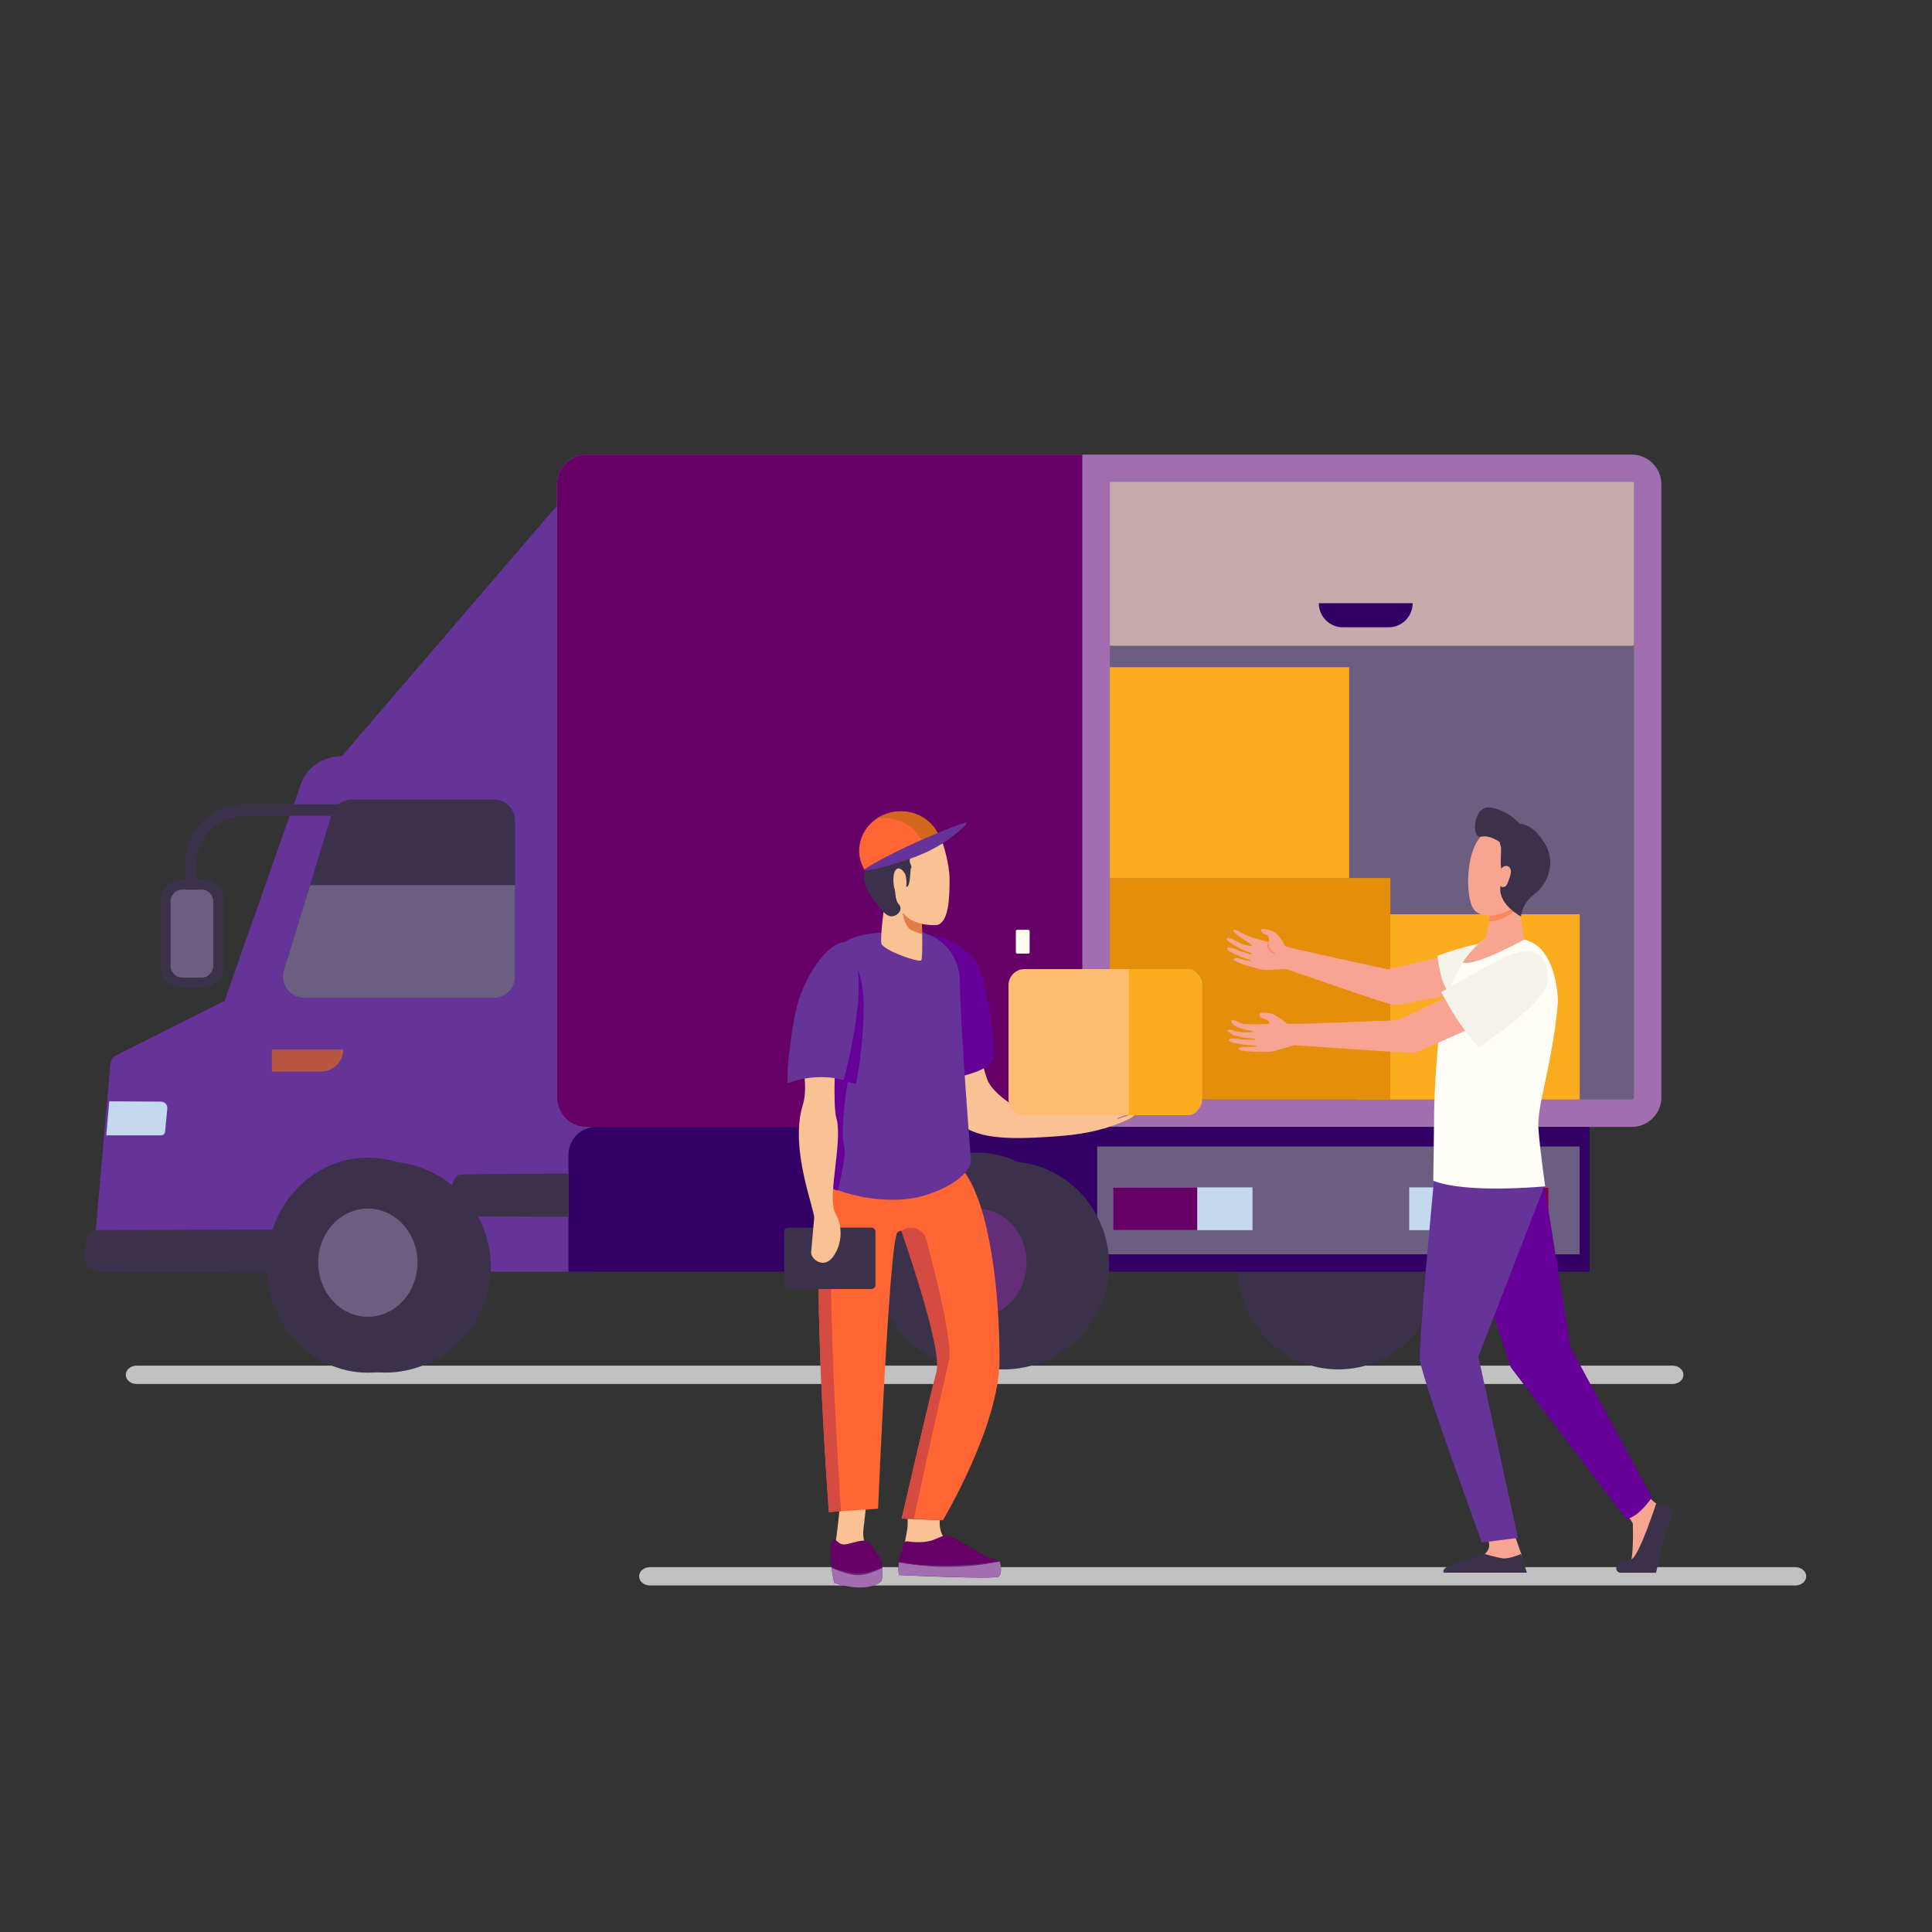 <?xml version="1.0" encoding="utf-8"?>
<!-- Generator: Adobe Illustrator 24.2.3, SVG Export Plug-In . SVG Version: 6.00 Build 0)  -->
<svg version="1.1" id="Layer_1" xmlns="http://www.w3.org/2000/svg" xmlns:xlink="http://www.w3.org/1999/xlink" x="0px" y="0px"
	 viewBox="0 0 2000 2000" style="enable-background:new 0 0 2000 2000;" xml:space="preserve">
<rect x="0" y="0" width="2000" height="2000" fill="#333333" stroke="none"/>
<style type="text/css">
	.st0{fill:#FE7B21;}
	.st1{fill:#663399;}
	.st2{fill-rule:evenodd;clip-rule:evenodd;fill:#660066;}
	.st3{fill-rule:evenodd;clip-rule:evenodd;fill:#FF6633;}
	.st4{fill-rule:evenodd;clip-rule:evenodd;fill:#F8C295;}
	.st5{fill-rule:evenodd;clip-rule:evenodd;fill:#663399;}
	.st6{fill-rule:evenodd;clip-rule:evenodd;fill:#F2B27B;}
	.st7{fill-rule:evenodd;clip-rule:evenodd;fill:#F8BB88;}
	.st8{fill-rule:evenodd;clip-rule:evenodd;fill:#222021;}
	.st9{fill-rule:evenodd;clip-rule:evenodd;fill:#E66F2D;}
	.st10{fill-rule:evenodd;clip-rule:evenodd;fill:#FBAB1E;}
	.st11{fill-rule:evenodd;clip-rule:evenodd;fill:#FFBB71;}
	.st12{fill-rule:evenodd;clip-rule:evenodd;fill:#FEFCED;}
	.st13{fill:#660066;}
	.st14{fill:#293042;}
	.st15{fill:#121212;}
	.st16{fill:#FF6633;}
	.st17{fill:#F7941D;}
	.st18{fill:#C6ABAD;}
	.st19{fill:none;}
	.st20{fill:#FFBE56;}
	.st21{fill:#FEAD1D;}
	.st22{fill:#E69C1A;}
	.st23{fill:#D49018;}
	.st24{fill:none;stroke:#947652;stroke-width:1.246;stroke-miterlimit:10;}
	.st25{fill:#330066;}
	.st26{fill:#2A62B9;}
	.st27{fill:#FBAB1E;}
	.st28{fill:#B89366;}
	.st29{fill:#BF7709;}
	.st30{fill:#E58E0B;}
	.st31{opacity:0.24;}
	.st32{fill:#B74916;}
	.st33{fill:#CC6633;}
	.st34{fill:#FEFCED;}
	.st35{fill:#FFFFFF;}
	.st36{fill-rule:evenodd;clip-rule:evenodd;fill:#EFF3FF;}
	.st37{fill-rule:evenodd;clip-rule:evenodd;fill:#EDEDED;}
	.st38{fill:#E66F2D;}
	.st39{fill:#F8FBFF;}
	.st40{fill:#C4D9ED;}
	.st41{fill:#D5E7F7;}
	.st42{fill:#DCEAF9;}
	.st43{opacity:0.8;}
	.st44{fill:#ADC9E0;}
	.st45{fill:#ABC6DD;}
	.st46{opacity:0.3;fill:#A8302D;}
	.st47{fill:#A2C2DD;}
	.st48{fill:#660099;}
	.st49{fill:#A8302D;}
	.st50{opacity:0.3;fill:#8E2323;}
	.st51{display:none;fill:#A8D29F;}
	.st52{fill:#C1C1C1;}
	.st53{fill:#FFB27D;}
	.st54{fill:#FFC197;}
	.st55{opacity:0.3;fill:#E2915A;}
	.st56{fill:#D3671E;}
	.st57{opacity:0.4;fill:#D3671E;}
	.st58{opacity:0.4;fill:#D86713;}
	.st59{fill:#FBECDB;}
	.st60{fill:#FCE6D2;}
	.st61{fill:#F1A34F;}
	.st62{fill:#DDB997;}
	.st63{fill:#CA5F00;}
	.st64{fill:#3B314A;}
	.st65{fill:#6C5E81;}
	.st66{fill:#A16EB0;}
	.st67{fill:#880136;}
	.st68{fill:#642D78;}
	.st69{fill:#B75742;}
	.st70{fill:#F8C295;}
	.st71{fill:#D54A41;}
	.st72{opacity:0.6;fill:#D45110;}
	.st73{fill:#FFBB71;}
	.st74{fill:#F7A491;}
	.st75{fill:#F8A492;}
	.st76{fill:#F4F2EA;}
	.st77{fill:#FFFDF5;}
	.st78{fill:#FE875E;}
</style>
<g>
	<g>
		<path class="st52" d="M672.9,1641.3h1185.6c6.2,0,11.3-4.2,11.3-9.5c0-5.2-5.1-9.5-11.3-9.5H672.9c-6.2,0-11.3,4.2-11.3,9.5
			C661.6,1637.1,666.6,1641.3,672.9,1641.3z"/>
	</g>
	<g>
		<path class="st52" d="M141.5,1432.7h1589.9c6.2,0,11.3-4.2,11.3-9.5c0-5.2-5.1-9.5-11.3-9.5H141.5c-6.2,0-11.3,4.2-11.3,9.5
			C130.2,1428.5,135.3,1432.7,141.5,1432.7z"/>
	</g>
	<g>
		<g>
			<path class="st1" d="M613.6,1316.4H236.9l-5.3-270.4c-0.1-4.7,0.7-9.4,2.2-13.8l77.7-220.7c6-17.1,23.1-28.7,42.4-28.7
				l251.2-292.6L613.6,1316.4z"/>
			<g>
				<path class="st64" d="M203.3,936.6h-11.9v-41.8c0-34.3,27.9-62.2,62.2-62.2h101.4v11.9H253.6c-27.7,0-50.3,22.6-50.3,50.3V936.6
					z"/>
			</g>
			<path class="st64" d="M188.9,1022.7h19.6c12.7,0,23-10.3,23-23v-66.5c0-12.7-10.3-23-23-23h-19.6c-12.7,0-23,10.3-23,23v66.5
				C165.8,1012.4,176.1,1022.7,188.9,1022.7z"/>
			<path class="st65" d="M176.6,999.7v-66.5c0-6.8,5.5-12.3,12.3-12.3h19.6c6.8,0,12.3,5.5,12.3,12.3v66.5c0,6.8-5.5,12.3-12.3,12.3
				h-19.6C182.1,1012,176.6,1006.5,176.6,999.7z"/>
			<path class="st64" d="M315,1033h196.2c12.2,0,22-9.9,22-22V849.6c0-12.2-9.9-22-22-22H364.4c-9.7,0-18.2,6.3-21.1,15.6
				l-49.5,161.3C289.6,1018.6,300.1,1033,315,1033z"/>
			<path class="st65" d="M321,916.2l-27.1,88.3c-4.3,14.2,6.2,28.5,21.1,28.5h196.2c12.2,0,22-9.9,22-22v-94.7H321z"/>
			<path class="st64" d="M289.6,1311.6c0,60.4,48.9,109.4,109.3,109.3c59.4,0,109.1-49.8,109.2-109.2c0-60.4-48.9-109.4-109.3-109.3
				C339.4,1202.5,289.6,1252.3,289.6,1311.6z"/>
			<ellipse class="st64" cx="1385.5" cy="1310" rx="104.6" ry="107.6"/>
			<path class="st66" d="M607.4,1166.6h1081.7c17,0,30.8-13.8,30.8-30.8V501.4c0-17-13.8-30.8-30.8-30.8H607.4
				c-17,0-30.8,13.8-30.8,30.8v634.5C576.6,1152.8,590.4,1166.6,607.4,1166.6z"/>
			<path class="st65" d="M1689.1,1138.2c1.3,0,2.4-1.1,2.4-2.4V501.4c0-1.3-1.1-2.4-2.4-2.4h-540.2v639.2H1689.1z"/>
			<path class="st18" d="M1689.1,668.5c1.3,0,2.4-0.3,2.4-0.6V499.4c0-0.3-1.1-0.6-2.4-0.6h-540.2v169.7H1689.1z"/>
			<path class="st13" d="M607.4,470.6h513v696.1h-513c-17,0-30.8-13.8-30.8-30.8V501.4C576.6,484.3,590.4,470.6,607.4,470.6z"/>
			
				<rect x="1405.1" y="946.4" transform="matrix(-1 -1.224647e-16 1.224647e-16 -1 3040.419 2084.615)" class="st27" width="230.2" height="191.8"/>
			
				<rect x="1148.8" y="908.9" transform="matrix(-1 -1.224647e-16 1.224647e-16 -1 2588.069 2047.11)" class="st30" width="290.4" height="229.3"/>
			
				<rect x="1148.8" y="690.7" transform="matrix(-1 -1.224647e-16 1.224647e-16 -1 2545.448 1599.612)" class="st27" width="247.8" height="218.2"/>
			<path class="st25" d="M588.5,1316.4h1057v-149.8H617.1c-15.8,0-28.6,12.8-28.6,28.6V1316.4z"/>
			
				<rect x="1135.8" y="1186.8" transform="matrix(-1 -1.224647e-16 1.224647e-16 -1 2771.055 2485.25)" class="st65" width="499.5" height="111.6"/>
			
				<rect x="1152.2" y="1229.1" transform="matrix(-1 -1.224647e-16 1.224647e-16 -1 2448.793 2502.57)" class="st40" width="144.3" height="44.3"/>
			
				<rect x="1152.2" y="1229.1" transform="matrix(-1 -1.224647e-16 1.224647e-16 -1 2391.551 2502.57)" class="st13" width="87.1" height="44.3"/>
			
				<rect x="1458.7" y="1229.1" transform="matrix(-1 -1.224647e-16 1.224647e-16 -1 3061.79 2502.57)" class="st40" width="144.3" height="44.3"/>
			
				<rect x="1537.7" y="1229.1" transform="matrix(-1 -1.224647e-16 1.224647e-16 -1 3140.765 2502.57)" class="st67" width="65.4" height="44.3"/>
			<path class="st64" d="M939,1310c0,59.4,14.6,107.6,100.3,107.6c57.8,0,108.9-48.2,108.9-107.6c0-59.4-46.8-107.6-104.6-107.6
				C985.8,1202.5,939,1250.6,939,1310z"/>
			<path class="st64" d="M906.7,1307.1c0,62.9,49.9,110.5,107.7,110.5c57.8,0,101.6-47.6,101.6-110.5c0-62.9-46.8-113.9-104.6-113.9
				S906.7,1244.2,906.7,1307.1z"/>
			<ellipse class="st64" cx="380.8" cy="1309.7" rx="104.6" ry="111.3"/>
			<path class="st65" d="M329.4,1307.1c0,30.9,23,56,51.4,56s51.4-25.1,51.4-56s-23-56-51.4-56S329.4,1276.2,329.4,1307.1z"/>
			<path class="st68" d="M959.9,1307.1c0,30.9,23,56,51.4,56s51.4-25.1,51.4-56s-23-56-51.4-56S959.9,1276.2,959.9,1307.1z"/>
			<path class="st25" d="M1462.4,624.4h-97.2l0,0c0,13.8,11.2,25,25,25h47.2C1451.2,649.4,1462.4,638.2,1462.4,624.4L1462.4,624.4z"
				/>
		</g>
		<path class="st69" d="M332.7,1109.2h-51.3v-22.7h73.9l0,0C355.4,1099,345.2,1109.2,332.7,1109.2z"/>
	</g>
	<g>
		<path class="st70" d="M893.7,1584.5c0,0-0.1,0.9-0.1,2.5c0,4.7,0.9,14.9,8.2,22.5c9.7,10.1,9.8,22.7-0.5,24.8
			c-10.3,2.1-34.7-0.7-34.7-0.7s-5.5-9.6-1.8-35.3c3.8-25.7,6-53.8,6-53.8l27.9-4.4L893.7,1584.5z"/>
		<path class="st13" d="M899.1,1595.4c0,0,10.3,14,12.8,19.9c2.4,5.9,1.9,20.4,0,21.9c-16.7,13.2-48.4,1.3-48.4,1.3
			s-2.2-9.7-3.3-21.6s-0.5-22.9,3.3-22.9c3.8,0,4.4,6.2,13,4.5C885.1,1596.8,890.3,1593.7,899.1,1595.4z"/>
		<path class="st66" d="M860.9,1622.9c6.4,2.5,15.2,5.5,23.3,6.6c8.7,1.2,20.4-2.6,29.2-6.5c0.5,6.2-0.2,13.2-1.5,14.2
			c-16.7,13.2-48.4,1.3-48.4,1.3S862,1631.9,860.9,1622.9z"/>
		<path class="st68" d="M860.9,1622.9c24,7.2,28.4,8.5,52.5,0.1c-4,2.2-8.2,3.9-12.6,5.3c-9.3,2.9-14.7,2.6-20.5,1.3
			C873.3,1628.1,866.8,1625.8,860.9,1622.9z"/>
		<path class="st70" d="M1172.4,1153.3c-6.9,2.1-16,5.3-16,5.3c-1.2-2.3,21.5-6.3,24.6-12c1.7-3-26,8.2-27.9,6.8
			c-0.8-0.6,31.3-9.2,29.8-11.3c-1.2-1.8-33.8,7.7-33.9,6.4c-0.2-1.8,28.2-6.5,25.6-9.1c-1.3-1.3-35.8,6.4-39.5,6.8
			c-4.6,0,11.9-9.2,6.3-10.5c-7.6-1.7-26.7,16.4-28.2,16.7c-4.3,0.7-41.2,4.5-59.3-5.3c-14.6-7.9-28.7-20-32.2-30.4
			c-3.4-10.2-8.1-24.8-4.1-36.1c-16.4-2.1-32.4-2.5-49-0.9c-1,16.9,23.5,83.9,33.8,89.4c22.6,12.1,62.8,9.2,91.2,7.2
			c22.9-1.6,45.3-5.3,65.9-13.9c4.6-1.9,10.8-4.1,14.3-7.4C1174.8,1154.2,1173.7,1152.9,1172.4,1153.3z"/>
		<path class="st48" d="M1007.5,991.3c12.2,12.6,24.6,88.3,20,106.3c-7.8,14.6-43.4,17.2-54.8,24.1c-26.5-10.9-8.3-59.8-8.3-59.8
			l-9.7-95.2C954.7,966.8,984.2,967.2,1007.5,991.3z"/>
		<path class="st70" d="M974.1,1567.6c-3.6,11.4,0,23.9,9.2,31.4c3.2,2.6,6.9,5,11.1,6.9c16.2,7.1,37.3,5.5,40.2,20.1
			c2.9,14.6-102.9-4.1-102.9-4.1s7.3-35.4,7.8-41.4c0.5-5.9-0.6-27.7-0.6-27.7l40.9-2.9L974.1,1567.6z"/>
		<path class="st13" d="M936,1596.8c0,0-1.3,5.6-4.3,15.2c-3,9.5-1.1,18.5-1.1,18.5s99.1,4.7,103.2,1.6c4-3.1,2-14.6,0.9-15.6
			c-1-1-13.6-4.4-20-8.4c-6.5-4-28.5-19-35.9-18.4c-7.4,0.6-10.9,6.1-25,6.7C939.6,1597,939.5,1594,936,1596.8z"/>
		<path class="st66" d="M1033.8,1632c-4,3.1-103.2-1.6-103.2-1.6s-1.2-5.9-0.1-13.2c51.8,9.6,104.2-0.8,104.2-0.8
			C1035.7,1617.5,1037.8,1628.9,1033.8,1632z"/>
		<path class="st68" d="M930.5,1617.3c35.3,7.1,74.5,5.6,104.2-0.8c-54,8.1-97.5,1.8-94.5,2.1
			C940.1,1618.6,929.9,1617.2,930.5,1617.3z"/>
		<path class="st16" d="M854,1224.1c-17,62.2,4.1,341.2,4.1,341.2l50.9-3.5c0,0,11.6-277.6,20-286c2.5-2.5,5.1-1.7,7.1-0.3
			c2,1.4,3.5,3.5,4.2,5.9c5.2,17.1,35.2,116.8,29.2,138.6c-6.6,23.9-36.1,152-36.1,152l42.7,1.7c0,0,58.6-97.8,58.6-166.1
			c0-68.3-9.5-158.8-37.2-195.7c-12.6-16.8-74.6-29.7-74.6-29.7S859.3,1204.7,854,1224.1z"/>
		<g>
			<path class="st71" d="M946,1572c0,0,29.5-136.5,36.1-162c4.8-18.5-13.2-89.5-23.3-127c-3.1-11.3-16.6-15.8-25.8-8.7l0,0
				c0,0,43.1,121.9,36.5,145.8c-6.6,23.9-36.1,152-36.1,152l42.7,1.7c0,0,0.1-0.2,0.3-0.5L946,1572z"/>
			<path class="st71" d="M864.5,1211.2c-5.5,4.3-9.4,8.7-10.6,12.9c-17,62.2,4.1,341.2,4.1,341.2l12.6-0.9
				C870,1554.3,851.7,1291.7,864.5,1211.2z"/>
		</g>
		<path class="st1" d="M918,965.6c0,0-38-2.2-53.6,18.4c-15.5,20.6-14.3,236.6-8,242.7c6.3,6,60.3,24.2,103.2,10.1
			c42.9-14.2,45.6-33.7,45.6-33.7s-11.4-145.3-11.4-185C993.9,978.3,959.2,954.9,918,965.6z"/>
		<path class="st48" d="M873.6,1185.2c-3.2-10.1,0.2-42.1,3.9-65.3c2.9,0.6,5.6,1.4,8.2,2.2c4.4-15.3,8.3-55.1,8.4-80.1
			c0.2-46.9-20.9-60.6-20.9-60.6c-4.2-1.1-10.9,3.4-21.3,15.6c-12.1,37.2-9.6,210.3-3.9,215.7c2.4,2.3,7.1,17,19.3,19.9
			C870.5,1218.7,876.6,1194.5,873.6,1185.2z"/>
		<path class="st70" d="M953.6,933.1c0,0,2.5,58.5,0,61c-2.5,2.6-38-9.8-41.1-17.1c-3.1-7.3,13-113,13-113L953.6,933.1z"/>
		<path class="st72" d="M954.7,966.8c-6.3-1.1-12.9-4.4-14.4-6.4c-8.7-11.6-5.2-26.4-6.3-33.3c-2.3-13.8-4.3-35-1.9-46.8l21.6,52.8
			C953.6,933.1,954.5,949.4,954.7,966.8z"/>
		<g>
			<path class="st73" d="M1227.7,1154.3h-167.1c-9.1,0-16.6-7.4-16.6-16.6v-117.9c0-9.1,7.4-16.6,16.6-16.6h167.1
				c9.1,0,16.6,7.4,16.6,16.6v117.9C1244.3,1146.9,1236.9,1154.3,1227.7,1154.3z"/>
			<path class="st27" d="M1231.2,1003.2h-62.6v151.1h62.6c7.2,0,13.1-9.4,13.1-20.9v-109.2
				C1244.3,1012.6,1238.4,1003.2,1231.2,1003.2z"/>
		</g>
		<g>
			<path class="st64" d="M902,1334.4h-86c-2.4,0-4.3-1.9-4.3-4.3v-55c0-2.4,1.9-4.3,4.3-4.3h86c2.4,0,4.3,1.9,4.3,4.3v55
				C906.3,1332.5,904.4,1334.4,902,1334.4z"/>
		</g>
		<path class="st70" d="M865.8,1157.4c7,24-10.1,82.9-1,98.6c9,15.7,5.9,34.9-3.4,46.2c-9.4,11.2-22.3,1.1-21.7-6
			c0.6-7.1,2.3-26.3,3.1-35.1c0.8-8.8-25.7-72.1-11.8-117c8.3-26.6-8.1-65.9-2.1-94.8c7.6,16.8,38.7-1.4,37.9,18.9
			C864.8,1085.8,861.9,1143.9,865.8,1157.4z"/>
		<path class="st70" d="M975.8,872.5c0,0,7.2,21,7.2,38.2c0,17.2-0.5,47-14.9,47c-14.4,0-35.1-3.4-40-27.7
			c-4.8-24.3,0-51.2,14.4-57.5C957,866.2,975.8,872.5,975.8,872.5z"/>
		<path class="st64" d="M946.9,886c-10.4,2.5-1.9,10.5-3.6,12.3c-1.7,1.8,0,18.2-4.9,20c-4.9,1.8-3.9-12.1-8.2-12.1
			c-4.3,0-5.3,24.1,0,29.6c5.3,5.4-0.8,12.8-7.7,12.8c-7,0-17.3-16.2-17.3-16.2s-13.2-16-10.7-27.1c1.4-6.2,0-12,0-12
			s4.8-13.2,6.2-20.8c1.3-7.6,20-15.2,32.8-16.5c12.8-1.4,6.4-9.1,17.1-9.1c10.7,0,12.2,14.2,12.2,14.2S952.3,884.7,946.9,886z"/>
		<path class="st70" d="M937,904.8c0,0-5.2-9.5-9.8-4.2c-4.6,5.3-2.2,27.8,4.9,27.8C939.2,928.4,939.5,910.8,937,904.8z"/>
		<path class="st1" d="M879.3,976c0,0,12,10,9.2,57.6c-1.5,25.4-10.4,68.8-15.3,84.5c-16.6-5-40.3-3.9-57.9,3.5
			c-1.2-20.6,5.9-65.2,9.6-79.7C833.9,1006.4,861.9,969.1,879.3,976z"/>
		<path class="st16" d="M970.9,862.8c-10.1-20.2-35.6-28.6-57-18.9c-21.4,9.7-30.5,33.9-20.4,54c0.4,0.8,0.8,1.5,1.2,2.3l77.3-35
			C971.7,864.4,971.3,863.6,970.9,862.8z"/>
		<path class="st56" d="M954.9,872c-0.3-0.8-0.7-1.6-1.1-2.3c-8.4-16.8-27.6-25.5-46.2-22.3c2-1.3,4.1-2.5,6.3-3.5
			c21.4-9.7,46.9-1.2,57,18.9c0.4,0.8,0.7,1.6,1.1,2.3l-77.3,35C894.6,900,954.9,872,954.9,872z"/>
		<path class="st1" d="M1000.8,851.5c-0.8-1.6-39.1,14-63.5,25.6c-24.5,11.7-43.7,22.4-42.9,24.1c0.8,1.6,41.4-7.9,65.8-19.6
			C984.7,870,1001.6,853.2,1000.8,851.5z"/>
	</g>
	<g>
		<path class="st74" d="M1681.6,1566.1c0,0,8.6,8.5,8.7,11.6c0.2,3.1,0.8,36.4-2.7,39.5c-3.5,3.1-13.8,5.3-10.5,8.8
			c2.5,2.6,21.7,2.1,34.4,1.4c3.7-0.2,8.4-30.2,9.8-34.6c2.1-6.4,8.9-22.5,6.9-27c-0.9-2.2-7-5-13.4-9.1
			c-6.7-4.4-13.1-14.2-13.1-14.2L1681.6,1566.1z"/>
		<path class="st74" d="M1567.2,1586.9c0,0,7.7,21.9,7.7,22c0.6,3.5,2.8,12.1,2.8,15.2c0,11.9-52.8-10.1-40.9-15.3
			c1.1-0.5,4.4-4.3,4.8-8.3c0.5-6.2-4.4-14-4.4-14L1567.2,1586.9z"/>
		<g>
			<path class="st48" d="M1571.6,1196l27.3,31.9l26.8,166.7l84.3,155.6c0,0-12.7,19.5-26.3,22.5L1564,1415.5l-64.8-196.8l2.3-43.7
				L1571.6,1196z"/>
			<path class="st1" d="M1503.2,1165.3l-18.9,58.2c0,0-16.6,173.5-14.3,185.4c5.8,29.2,64.1,187.9,64.1,187.9l37.3-4.8l-41-187.7
				l68.3-176.3L1503.2,1165.3z"/>
		</g>
		<path class="st75" d="M1321.9,967c8.8,9.7,6.9,10.9,8.1,12.1c1.4,1.4,27,6.9,27,6.9s75.4,16.6,79.5,17.4l78.2-17.8l19,37.9
			c0,0-85.6,17-90.2,17.1c-4.6,0.1-103.9-34.8-112.7-37.6c0,0-11.8,0.8-19.2,1c-7.4,0.2-14.5-3-16.6-3.3c-0.3,0-7.2-1.4-15.3-5.4
			c-6.9-3.4,1.2-3.5,1.2-3.5s14,4,14.1,2.8c0.1-0.9-7.7-2.6-15.4-6.3c-2-1-3.9-1.9-5.7-2.8c-4.7-2.3-4.6-6,0.7-4.4
			c1.9,0.6,5,1.6,7,2.7c2.3,1.1,4.7,1.4,6.8,2.1c4.1,1.3,7,2.3,7,2.1c0-0.3,0.9-0.6-1.1-1.7c-2.5-1.3-8.4-2.8-11.9-5.1
			c-2-1.3-6.3-3.6-6.3-3.6s-7.2-4.7-6.5-5.7c1.5-2.1,6.6,0,9.1,2.1c2.3,0.5,6.7,3.1,6.7,3.1s10.2,3.2,10.7,1.6
			c0.2-0.6-5.1-3.7-10.4-7.3c-5.6-3.9-9.4-6.9-8.9-8.2c0.8-2,5.5,0.8,5.5,0.8s4.1,2.4,5.6,3.1c1.7,0.8,6.9,2.9,6.9,2.9
			s18.5,6.2,18.8,4.7c0.3-1.5-0.3-5.6-1.3-6.4c-1-0.8-3.6-1.2-4.6-2c-1-0.8-3-2.7-2.2-4.1c0.9-1.4,8.6,0.5,8.6,0.5
			S1319.3,964.2,1321.9,967z"/>
		<path class="st76" d="M1487.9,989.6c0,0,2.7,16.6,4.4,22.8c1.4,5.1,11.6,26.1,11.6,26.1s36.3-11.9,53.4-18.7
			c20.8-8.3,44.8-26,43.3-28.3c-4.4-6.3-11.4-13.7-21.4-16.2C1544.6,966.8,1487.9,989.6,1487.9,989.6z"/>
		<path class="st77" d="M1483.7,1222.3c34.6,13.7,115.9,5.8,115.9,5.8s-5.2-35.5-7-59.5c-1.8-24,13.4-61.9,19.9-127.8
			c1.4-14-4.1-51.7-23.7-63.5c-6.9-4.2-11.1-4.7-11.1-4.7c-0.2,0-26.9-5.5-40.6-1.3c-3.9,3.5-16,13.4-22.9,25.1
			c-9.1,15.5-16.6,33.3-18.4,39.2c-7.9,26.1-11.2,101.7-11.2,116C1484.6,1165.8,1483.7,1222.3,1483.7,1222.3z"/>
		<path class="st74" d="M1514.2,996.4C1514.3,996.4,1514.3,996.4,1514.2,996.4c13.4,4.2,63.5-23.7,63.5-23.7l0-0.1l-6.1-39.8
			c0,0-31.3-7.4-29.5,3.9c1.8,11.3-4.2,33.9-4.2,33.9c-0.2,0.2-0.5,0.4-0.8,0.7C1533.3,974.8,1521.2,984.7,1514.2,996.4z"/>
		<path class="st78" d="M1542.2,936.7c-1.8-11.3,29.5-3.9,29.5-3.9l0.5,3.3c-0.9,2.2-2,4.1-3.4,5.6c-7,7.5-17.9,12-27.4,12.3
			C1542.4,947.9,1543,941.3,1542.2,936.7z"/>
		<g>
			<path class="st74" d="M1577.7,871.6c1-0.3,7.7,49.2-5.1,62.9c-12.8,13.6-37.6,18.1-46.5,7.4c-9.9-11.9-9.4-65.2,10.5-79.2
				C1556.4,848.6,1577.7,871.6,1577.7,871.6z"/>
			<path class="st64" d="M1544.1,836.1c15.3,3.1,25.3,12.4,28.9,16.4c7,0.8,16.4,4.6,26.2,20.7c12,19.8,3.1,41.7-10.8,52.4
				c-14,10.7-13.8,23.2-13.8,23.2s-23.7-12.2-21.4-30.9c1-7.9,4.4-9.6,1.8-15.8c-2.7-6.4-0.7-16.3-1.2-25l-1.4-5.4
				c0,0-9.9-7.7-19.6-5.5C1523.1,868.4,1524.5,832.1,1544.1,836.1z"/>
			<path class="st74" d="M1551.1,907.3c-0.1,6,1.1,10.9,4.6,11c3.5,0.1,4.5-2.3,7.4-10.8c2.7-8-0.6-11-4.1-11.1
				C1555.6,896.3,1551.2,901.3,1551.1,907.3z"/>
		</g>
		<path class="st64" d="M1714.5,1556.4c0,0-17.9,54.9-25.6,57.6c-2,0.7-13.7,3.9-15.6,8.3c0,0.1-0.1,0.2-0.1,0.4
			c-0.6,2.8,1.7,5.4,4.6,5.4h36.6c0,0,5.2-24.8,7.3-35.7c0,0,10.9-26.6,9.7-29C1730.1,1560.9,1714.5,1556.4,1714.5,1556.4z"/>
		<path class="st64" d="M1580.6,1628l-6-19.3c0,0-12.7,5.4-19,4.5c-6.3-0.9-18.7-4.5-18.7-4.5c-25.3,8.4-46.1,12.6-42.3,19.3l0,0
			H1580.6z"/>
		<path class="st75" d="M1319.7,1050.8c11.7,7.1,11,7.9,12.5,8.8c1.8,1,29.5-0.2,29.5-0.2s81.7-3,86.1-3.4l75.3-36.5l29.7,31.3
			c0,0-83,37.6-87.7,38.8c-4.7,1.2-115.7-7.2-125.5-7.6c0,0-11.8,3.7-19.3,5.7c-7.5,2.1-15.6,0.8-17.8,1c-0.3,0-7.7,0.5-17.1-1.3
			c-8-1.5,0.3-3.6,0.3-3.6s15.4,0.3,15.2-0.9c-0.2-0.9-8.6-0.6-17.5-2.2c-2.3-0.4-4.5-0.8-6.6-1.2c-5.4-1.1-6.4-4.6-0.5-4.4
			c2.1,0.1,5.5,0.3,7.9,0.8c2.6,0.5,5.2,0.2,7.5,0.3c4.5,0.2,7.5,0.4,7.5,0.3c-0.1-0.2,1.1-0.8-1.4-1.3c-2.9-0.6-9.4-0.6-13.6-1.8
			c-2.4-0.7-7.5-1.9-7.5-1.9s-6-3.6-6-4.1c0.2-2.6,4.5-1.4,7.6,0c2.4-0.1,7.7,1.3,7.7,1.3s11.3,0.4,11.4-1.1c0-0.6-6.5-1-13.2-3.2
			c-7.7-2.5-9.6-5.9-9.4-7.3c0.3-2.1,4.7-0.1,4.7-0.1s6,2.7,7.6,3c1.9,0.4,27.4,0.8,27.3-0.7c-0.1-1.5-2.5-3.4-3.8-3.9
			c-1.3-0.5-3.6-1.2-4.9-1.7c-1.3-0.5-2.1-3.1-1.6-4.6c0.5-1.5,6-0.7,6-0.7S1316.3,1048.8,1319.7,1050.8z"/>
		<path class="st76" d="M1530.4,1084.5c0,0-14.8-18.7-20-26.3c-10-14.7-18.4-31.2-18.4-31.2s41.3-23.8,56.7-31.9
			c56.5-29.8,55.1,14.6,52.5,24.5C1595.3,1041.6,1530.4,1084.5,1530.4,1084.5z"/>
		<path class="st78" d="M1320.9,987.6c-4.9-2.8-8.7-7.1-7.4-12.6C1309.3,979.3,1314.6,987.4,1320.9,987.6z"/>
	</g>
</g>
<path class="st64" d="M479.3,1215.7l109.3-0.9v44.8l-106.6-0.3c-9.8-0.2-17.4-8.8-16.4-18.5l1.1-11.1
	C470.7,1221.2,469.8,1215.9,479.3,1215.7z"/>
<path class="st1" d="M232.5,1036.1l-111.7,56.1c-3.6,1.6-6.1,5.1-6.5,9l-18,204.3c-0.4,4.2,2.9,7.8,7.2,7.8H245L232.5,1036.1z"/>
<path class="st64" d="M100.9,1273.4l187.8-0.5l-12.2,44.5l-172.9-0.4c-9.8-0.2-17.4-8.8-16.4-18.5l1.1-11.1
	C92.3,1278.8,91.4,1273.6,100.9,1273.4z"/>
<path class="st40" d="M113.1,1140.1l53.6,0.3c3.9,0,6.9,3.4,6.5,7.2l-2.3,24c-0.2,2.1-2,3.7-4.1,3.7H110L113.1,1140.1z"/>
<path class="st34" d="M1064.4,987.2h-11.3c-0.8,0-1.5-0.7-1.5-1.5V964c0-0.8,0.7-1.5,1.5-1.5h11.3c0.8,0,1.5,0.7,1.5,1.5v21.8
	C1065.9,986.6,1065.2,987.2,1064.4,987.2z"/>
</svg>
